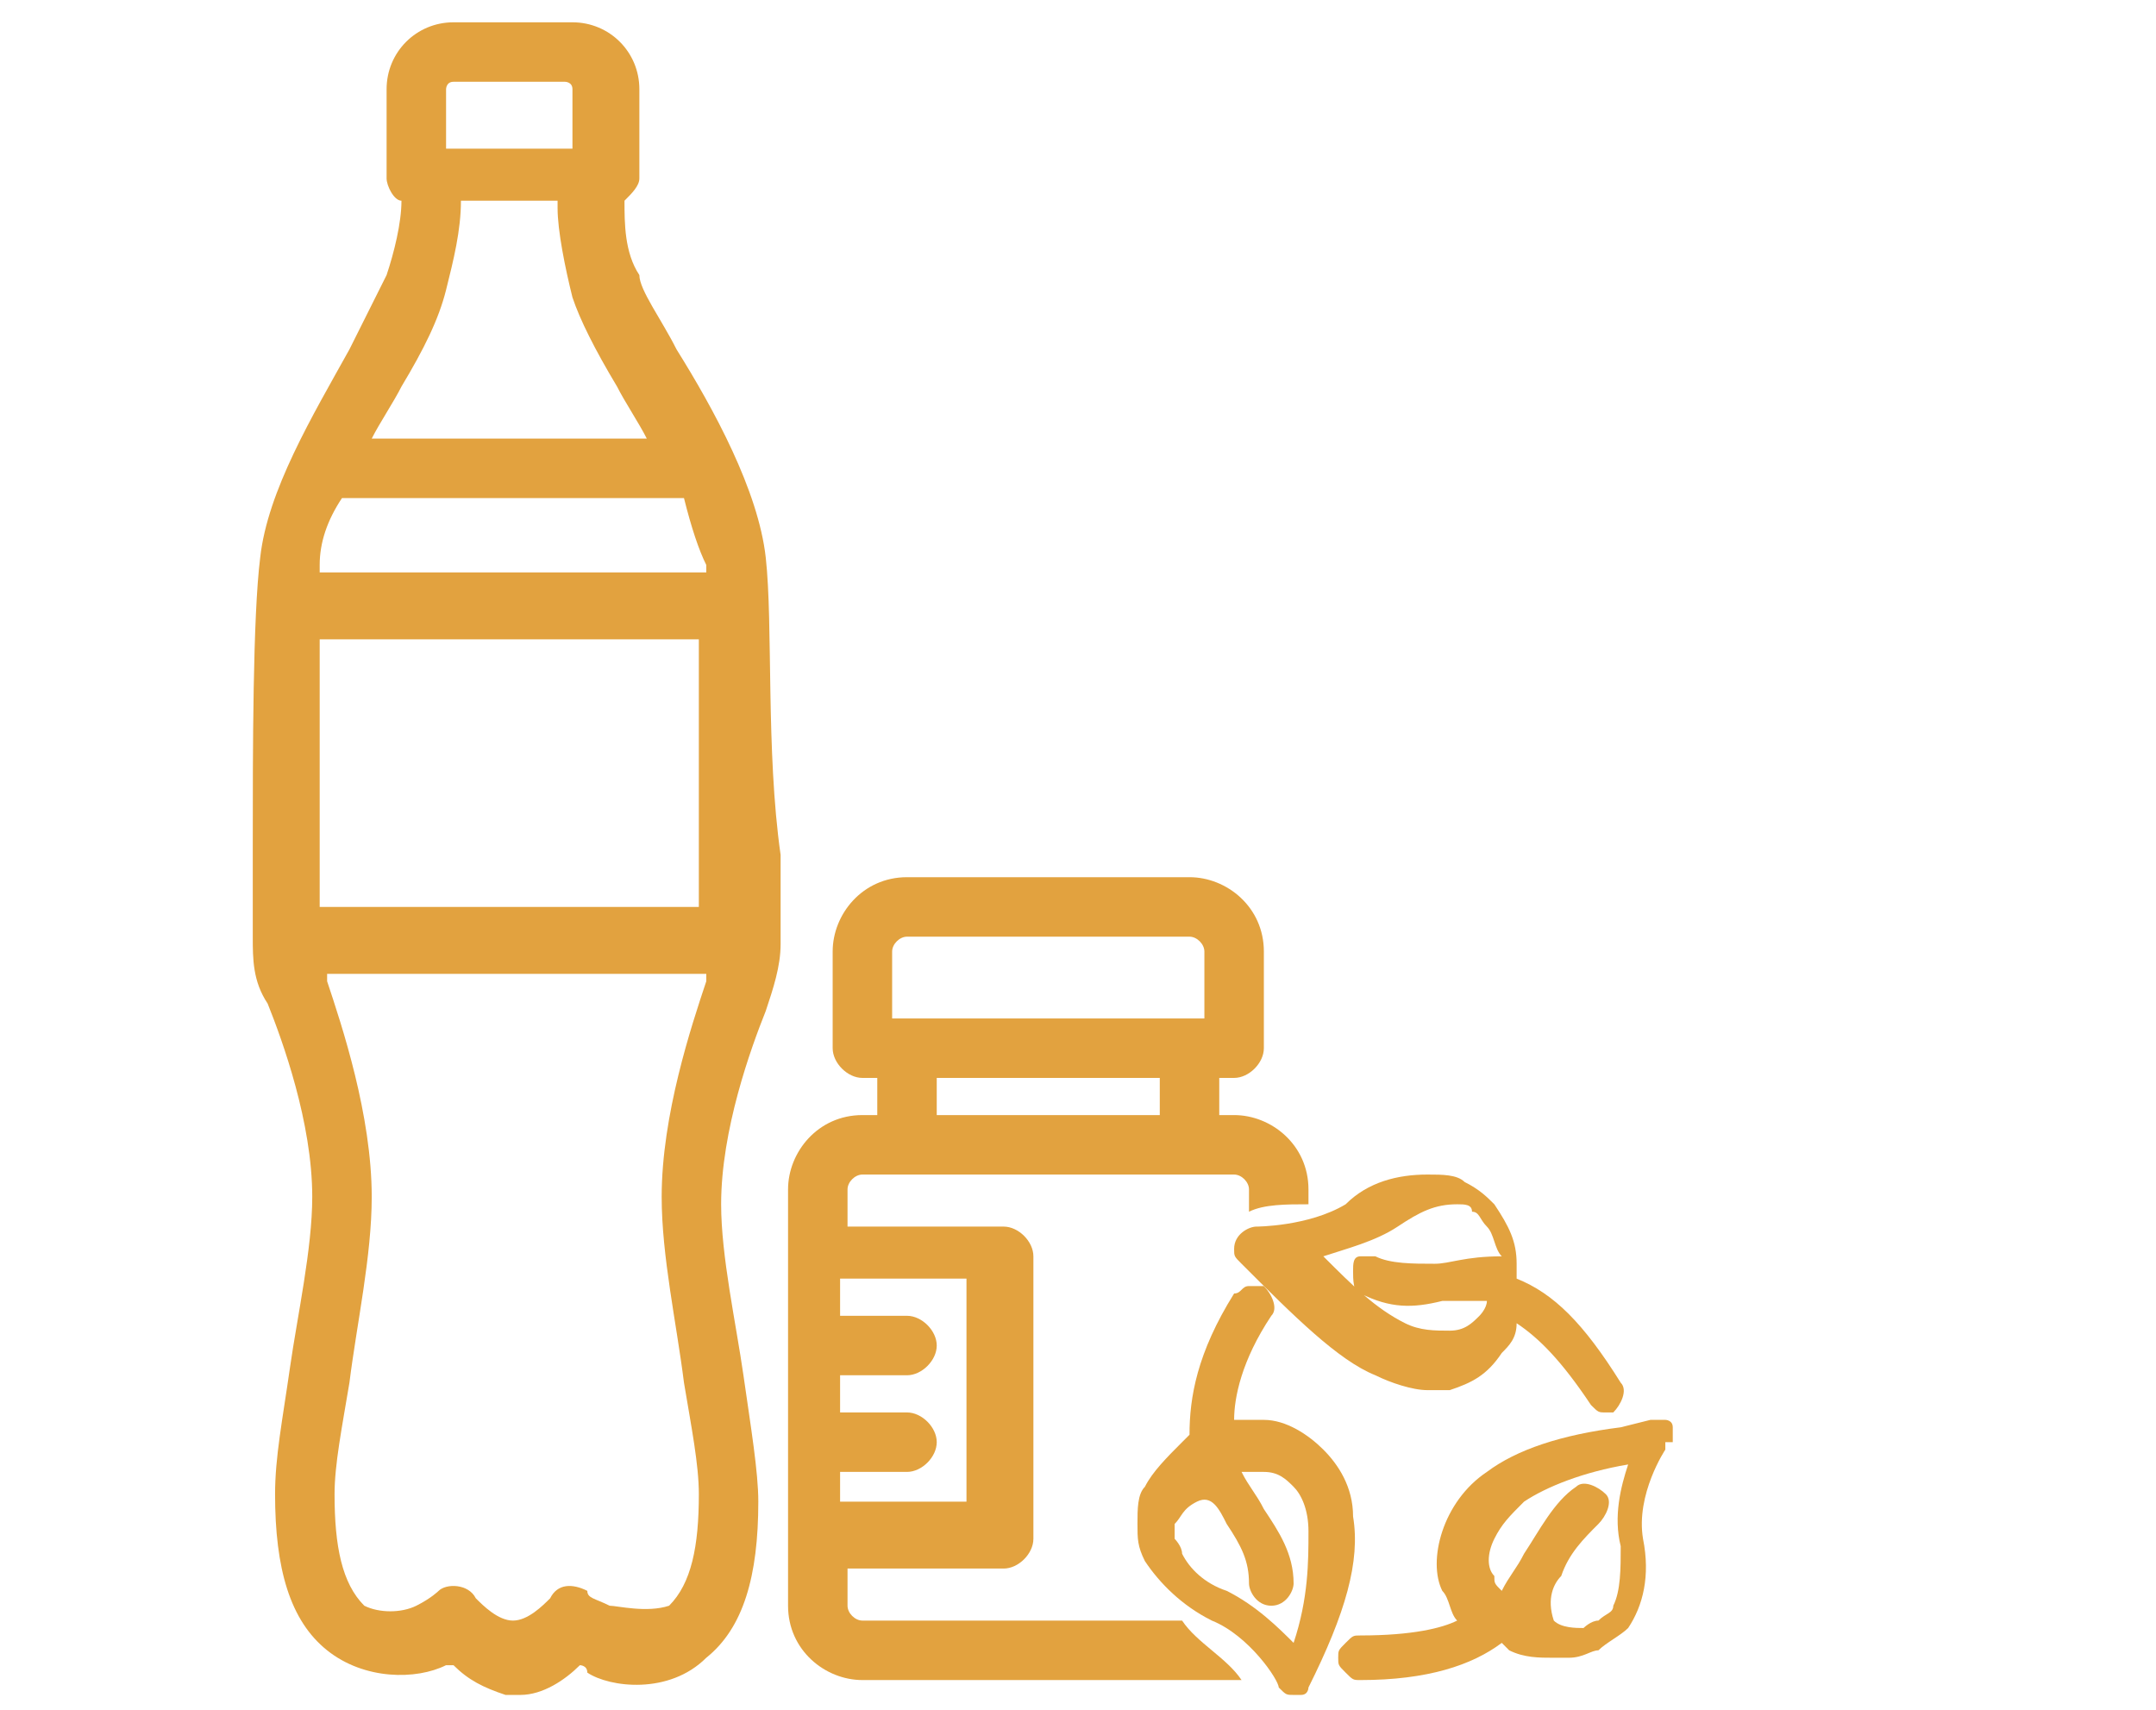 <?xml version="1.0" encoding="utf-8"?>
<!-- Generator: Adobe Illustrator 21.0.2, SVG Export Plug-In . SVG Version: 6.00 Build 0)  -->
<svg version="1.1" xmlns="http://www.w3.org/2000/svg" xmlns:xlink="http://www.w3.org/1999/xlink" x="0px" y="0px"
	 viewBox="0 0 29 23" style="enable-background:new 0 0 29 23;" xml:space="preserve">
<style type="text/css">
	.st0{fill:#E2A23F;}
	.st1{fill:#007F3C;stroke:#FFFFFF;stroke-width:0.252;stroke-miterlimit:10;}
</style>
<g id="Capa_1">
</g>
<g id="Layer_1">
	<g>
		<path class="st0" d="M10.3,7.5c-0.1-0.9-0.7-2-1.2-2.8c-0.2-0.4-0.5-0.8-0.5-1C8.4,3.4,8.4,3,8.4,2.7c0.1-0.1,0.2-0.2,0.2-0.3V1.2
			c0-0.5-0.4-0.9-0.9-0.9H6.1c-0.5,0-0.9,0.4-0.9,0.9v1.2c0,0.1,0.1,0.3,0.2,0.3c0,0.3-0.1,0.7-0.2,1c-0.1,0.2-0.3,0.6-0.5,1
			C4.2,5.6,3.6,6.6,3.5,7.5c-0.1,0.8-0.1,2.6-0.1,3.9c0,0.5,0,0.9,0,1.2c0,0.3,0,0.6,0.2,0.9c0.2,0.5,0.6,1.6,0.6,2.6
			c0,0.7-0.2,1.6-0.3,2.3c-0.1,0.7-0.2,1.2-0.2,1.7c0,1,0.2,1.7,0.7,2.1c0.5,0.4,1.2,0.4,1.6,0.2c0,0,0.1,0,0.1,0
			c0.2,0.2,0.4,0.3,0.7,0.4c0,0,0.1,0,0.1,0c0,0,0,0,0,0c0,0,0.1,0,0.1,0c0.3,0,0.6-0.2,0.8-0.4c0,0,0.1,0,0.1,0.1
			c0.3,0.2,1.1,0.3,1.6-0.2c0.5-0.4,0.7-1.1,0.7-2.1c0-0.4-0.1-1-0.2-1.7c-0.1-0.7-0.3-1.6-0.3-2.3c0-1,0.4-2.1,0.6-2.6
			c0.1-0.3,0.2-0.6,0.2-0.9c0-0.3,0-0.7,0-1.2C10.3,10.1,10.4,8.4,10.3,7.5z M6,2V1.2c0,0,0-0.1,0.1-0.1h1.5c0,0,0.1,0,0.1,0.1V2H6z
			 M7.5,2.8c0,0.3,0.1,0.8,0.2,1.2C7.8,4.3,8,4.7,8.3,5.2c0.1,0.2,0.3,0.5,0.4,0.7H5c0.1-0.2,0.3-0.5,0.4-0.7C5.7,4.7,5.9,4.3,6,3.9
			c0.1-0.4,0.2-0.8,0.2-1.2H7.5z M8.2,21.6c-0.2-0.1-0.3-0.1-0.3-0.2c0,0,0,0,0,0c-0.2-0.1-0.4-0.1-0.5,0.1
			c-0.1,0.1-0.3,0.3-0.5,0.3h0h0c-0.2,0-0.4-0.2-0.5-0.3c-0.1-0.2-0.4-0.2-0.5-0.1c0,0-0.1,0.1-0.3,0.2c-0.2,0.1-0.5,0.1-0.7,0
			c-0.3-0.3-0.4-0.8-0.4-1.5c0-0.4,0.1-0.9,0.2-1.5C4.8,17.8,5,16.9,5,16.1c0-1.1-0.4-2.3-0.6-2.9c0,0,0-0.1,0-0.1h5.1
			c0,0,0,0.1,0,0.1c-0.2,0.6-0.6,1.8-0.6,2.9c0,0.8,0.2,1.7,0.3,2.5c0.1,0.6,0.2,1.1,0.2,1.5c0,0.7-0.1,1.2-0.4,1.5
			C8.7,21.7,8.3,21.6,8.2,21.6z M9.4,8.6v3.6H4.3V8.6H9.4z M4.3,7.7c0,0,0-0.1,0-0.1c0-0.3,0.1-0.6,0.3-0.9h4.6
			c0.1,0.4,0.2,0.7,0.3,0.9c0,0,0,0.1,0,0.1H4.3z"/>
		<path class="st0" d="M15.9,21.8l-4.3,0c-0.1,0-0.2-0.1-0.2-0.2v-0.5h2.1c0.2,0,0.4-0.2,0.4-0.4v-3.8c0-0.2-0.2-0.4-0.4-0.4h-2.1
			V16c0-0.1,0.1-0.2,0.2-0.2h5c0.1,0,0.2,0.1,0.2,0.2v0.3c0.2-0.1,0.5-0.1,0.8-0.1V16c0-0.6-0.5-1-1-1h-0.2v-0.5h0.2
			c0.2,0,0.4-0.2,0.4-0.4v-1.3c0-0.6-0.5-1-1-1h-3.8c-0.6,0-1,0.5-1,1v1.3c0,0.2,0.2,0.4,0.4,0.4h0.2V15h-0.2c-0.6,0-1,0.5-1,1v5.6
			c0,0.6,0.5,1,1,1l5,0c0,0,0.1,0,0.1,0C16.5,22.3,16.1,22.1,15.9,21.8z M15.6,15h-3v-0.5h3V15z M12,12.8c0-0.1,0.1-0.2,0.2-0.2H16
			c0.1,0,0.2,0.1,0.2,0.2v0.9H12V12.8z M11.3,19.8h0.9c0.2,0,0.4-0.2,0.4-0.4c0-0.2-0.2-0.4-0.4-0.4h-0.9v-0.5h0.9
			c0.2,0,0.4-0.2,0.4-0.4c0-0.2-0.2-0.4-0.4-0.4h-0.9v-0.5H13v3h-1.7V19.8z"/>
		<g>
			<path class="st0" d="M18.5,18.5c0.2,0.1,0.5,0.2,0.7,0.2c0.1,0,0.2,0,0.3,0c0.3-0.1,0.5-0.2,0.7-0.5c0.1-0.1,0.2-0.2,0.2-0.4l0,0
				c0.3,0.2,0.6,0.5,1,1.1c0.1,0.1,0.1,0.1,0.2,0.1c0,0,0.1,0,0.1,0c0.1-0.1,0.2-0.3,0.1-0.4c-0.5-0.8-0.9-1.2-1.4-1.4l0-0.2
				c0-0.3-0.1-0.5-0.3-0.8c-0.1-0.1-0.2-0.2-0.4-0.3c-0.1-0.1-0.3-0.1-0.5-0.1c-0.4,0-0.8,0.1-1.1,0.4c-0.5,0.3-1.2,0.3-1.2,0.3
				c-0.1,0-0.3,0.1-0.3,0.3c0,0.1,0,0.1,0.1,0.2C17.4,17.7,18,18.3,18.5,18.5z M19.3,17c-0.3,0-0.6,0-0.8-0.1c-0.1,0-0.1,0-0.2,0
				c-0.1,0-0.1,0.1-0.1,0.2c0,0.1,0,0.3,0.1,0.3c0.4,0.2,0.7,0.2,1.1,0.1c0.2,0,0.4,0,0.6,0l0,0c0,0.1-0.1,0.2-0.1,0.2
				c-0.1,0.1-0.2,0.2-0.4,0.2c-0.2,0-0.4,0-0.6-0.1c-0.4-0.2-0.7-0.5-1.1-0.9c0.3-0.1,0.7-0.2,1-0.4c0.3-0.2,0.5-0.3,0.8-0.3
				c0.1,0,0.2,0,0.2,0.1c0.1,0,0.1,0.1,0.2,0.2c0.1,0.1,0.1,0.3,0.2,0.4l0,0C19.7,16.9,19.5,17,19.3,17z"/>
			<path class="st0" d="M18.2,20.4c0-0.4-0.2-0.7-0.4-0.9c-0.2-0.2-0.5-0.4-0.8-0.4c-0.1,0-0.3,0-0.4,0l0,0c0-0.3,0.1-0.8,0.5-1.4
				c0.1-0.1,0-0.3-0.1-0.4c-0.1,0-0.1,0-0.2,0c-0.1,0-0.1,0.1-0.2,0.1c-0.5,0.8-0.6,1.4-0.6,1.9l-0.1,0.1c-0.2,0.2-0.4,0.4-0.5,0.6
				c-0.1,0.1-0.1,0.3-0.1,0.5c0,0.2,0,0.3,0.1,0.5c0.2,0.3,0.5,0.6,0.9,0.8c0.5,0.2,0.9,0.8,0.9,0.9c0.1,0.1,0.1,0.1,0.2,0.1
				c0,0,0.1,0,0.1,0c0.1,0,0.1-0.1,0.1-0.1C18.1,21.7,18.3,21,18.2,20.4z M16.5,20.5c0.2,0.3,0.3,0.5,0.3,0.8c0,0.1,0.1,0.3,0.3,0.3
				c0,0,0,0,0,0c0.2,0,0.3-0.2,0.3-0.3c0-0.4-0.2-0.7-0.4-1c-0.1-0.2-0.2-0.3-0.3-0.5l0,0c0.1,0,0.2,0,0.3,0c0.2,0,0.3,0.1,0.4,0.2
				c0.1,0.1,0.2,0.3,0.2,0.6c0,0.4,0,0.9-0.2,1.5c-0.2-0.2-0.5-0.5-0.9-0.7c-0.3-0.1-0.5-0.3-0.6-0.5c0-0.1-0.1-0.2-0.1-0.2
				c0-0.1,0-0.2,0-0.2c0.1-0.1,0.1-0.2,0.3-0.3l0,0C16.3,20.1,16.4,20.3,16.5,20.5z"/>
			<path class="st0" d="M22.5,19.2c0-0.1-0.1-0.1-0.1-0.1c-0.1,0-0.1,0-0.2,0l-0.4,0.1l0,0c-0.8,0.1-1.4,0.3-1.8,0.6
				c-0.3,0.2-0.5,0.5-0.6,0.8c-0.1,0.3-0.1,0.6,0,0.8c0.1,0.1,0.1,0.3,0.2,0.4l0,0C19.4,21.9,19,22,18.3,22c-0.1,0-0.1,0-0.2,0.1
				C18,22.2,18,22.2,18,22.3c0,0.1,0,0.1,0.1,0.2c0.1,0.1,0.1,0.1,0.2,0.1c0,0,0,0,0,0c0.9,0,1.5-0.2,1.9-0.5l0.1,0.1
				c0.2,0.1,0.4,0.1,0.6,0.1c0.1,0,0.1,0,0.2,0c0.2,0,0.3-0.1,0.4-0.1c0.1-0.1,0.3-0.2,0.4-0.3c0.2-0.3,0.3-0.7,0.2-1.2
				c-0.1-0.6,0.3-1.2,0.3-1.2c0,0,0-0.1,0-0.1l0.1,0L22.5,19.2z M21,21.2c0.1-0.3,0.3-0.5,0.5-0.7v0c0.1-0.1,0.2-0.3,0.1-0.4
				c-0.1-0.1-0.3-0.2-0.4-0.1c-0.3,0.2-0.5,0.6-0.7,0.9c-0.1,0.2-0.2,0.3-0.3,0.5l0,0c-0.1-0.1-0.1-0.1-0.1-0.2
				c-0.1-0.1-0.1-0.3,0-0.5c0.1-0.2,0.2-0.3,0.4-0.5c0.3-0.2,0.8-0.4,1.4-0.5c-0.1,0.3-0.2,0.7-0.1,1.1c0,0.3,0,0.6-0.1,0.8
				c0,0.1-0.1,0.1-0.2,0.2c-0.1,0-0.2,0.1-0.2,0.1c-0.1,0-0.3,0-0.4-0.1l0,0C20.8,21.5,20.9,21.3,21,21.2z"/>
		</g>
	</g>
</g>
<g id="Layer_2">
</g>
</svg>
